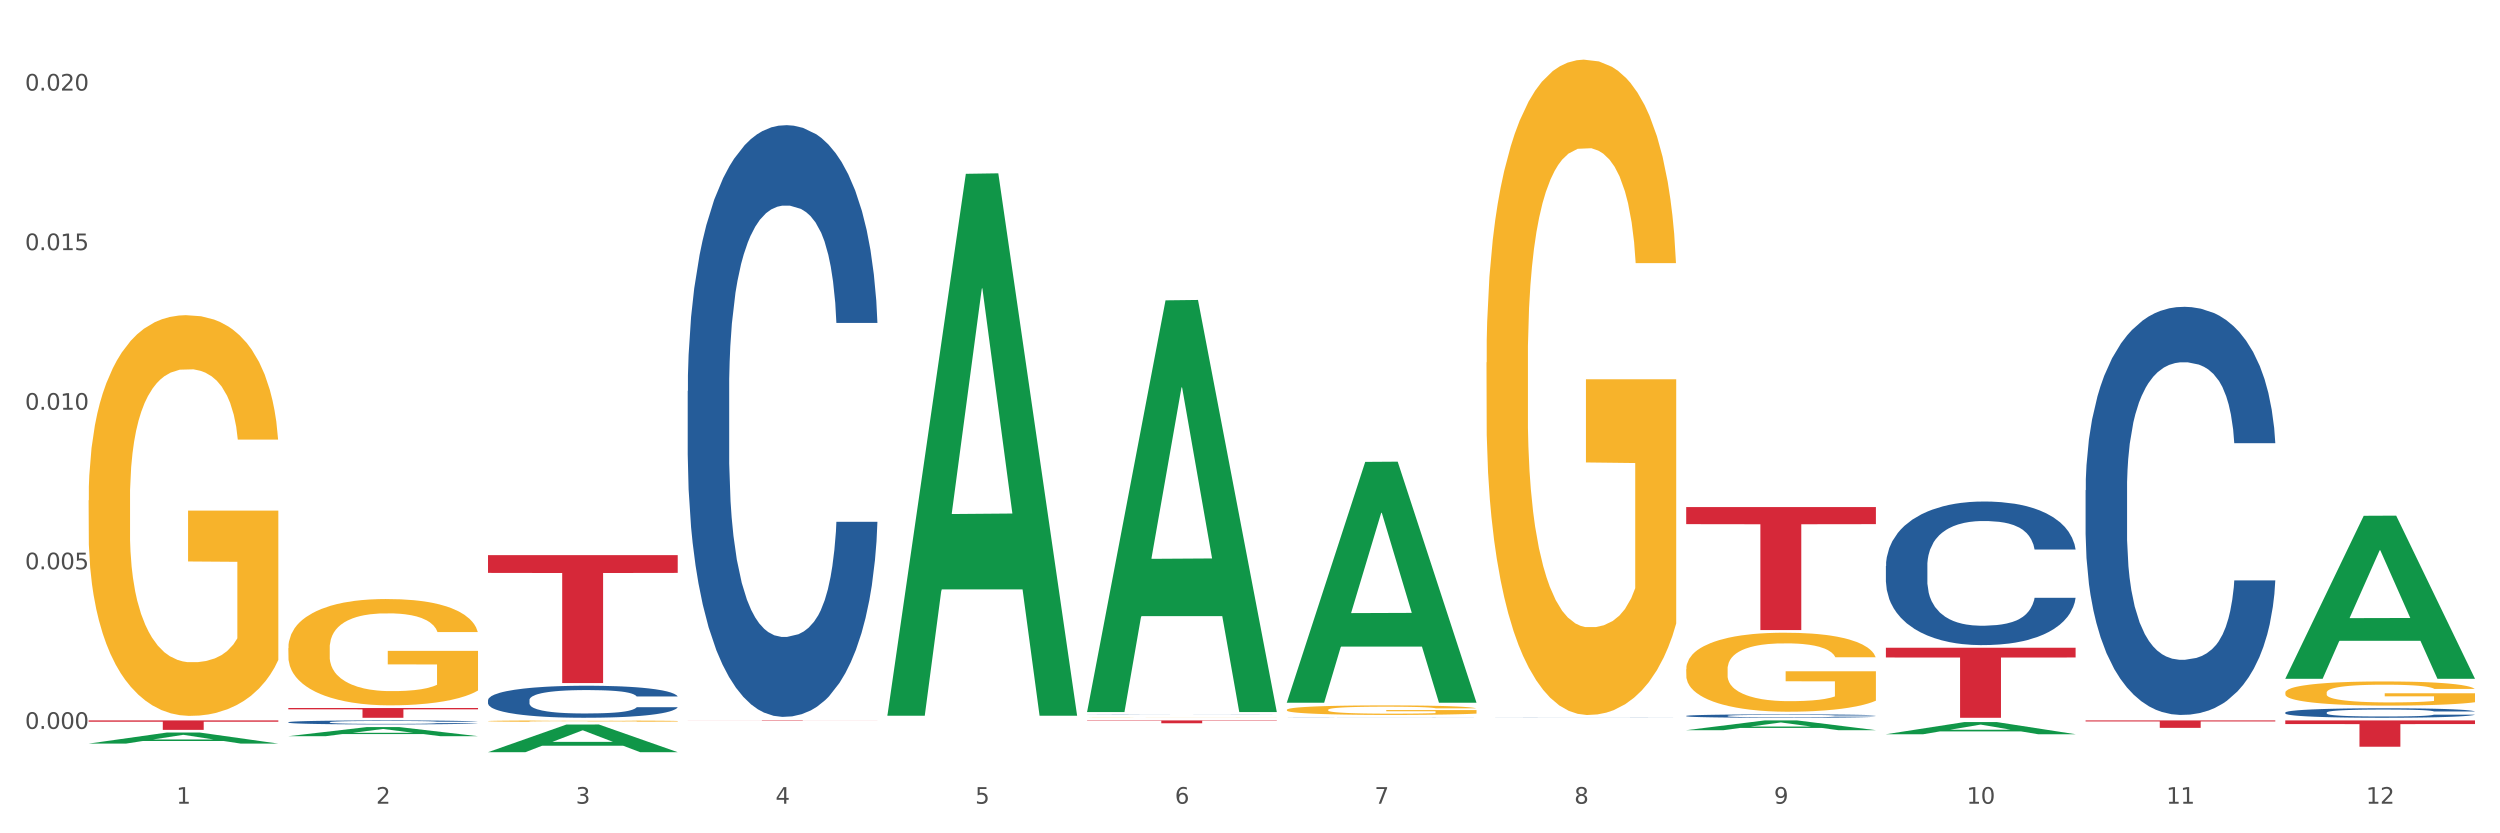 <?xml version="1.0" encoding="utf-8" standalone="no"?>
<!DOCTYPE svg PUBLIC "-//W3C//DTD SVG 1.1//EN"
  "http://www.w3.org/Graphics/SVG/1.1/DTD/svg11.dtd">
<svg xmlns:xlink="http://www.w3.org/1999/xlink" width="1080pt" height="360pt" viewBox="0 0 1080 360" xmlns="http://www.w3.org/2000/svg" version="1.1">
 <rect x="0" y="0" width="1080" height="360" fill="#333333" stroke="none"/>
 <defs>
  <style type="text/css">*{stroke-linejoin: round; stroke-linecap: butt}</style>
 </defs>
 <g id="figure_1">
  <g id="patch_1">
   <path d="M 0 360 
L 1080 360 
L 1080 0 
L 0 0 
z
" style="fill: #ffffff; stroke: #ffffff; stroke-linejoin: miter"/>
  </g>
  <g id="axes_1">
   <g id="matplotlib.axis_1">
    <g id="xtick_1">
     <g id="text_1">
      <!-- 1 -->
      <g style="fill: #4d4d4d" transform="translate(76.207 347.204) scale(0.096 -0.096)">
       <defs>
        <path id="DejaVuSans-31" d="M 794 531 
L 1825 531 
L 1825 4091 
L 703 3866 
L 703 4441 
L 1819 4666 
L 2450 4666 
L 2450 531 
L 3481 531 
L 3481 0 
L 794 0 
L 794 531 
z
" transform="scale(0.016)"/>
       </defs>
       <use xlink:href="#DejaVuSans-31"/>
      </g>
     </g>
    </g>
    <g id="xtick_2">
     <g id="text_2">
      <!-- 2 -->
      <g style="fill: #4d4d4d" transform="translate(162.476 347.204) scale(0.096 -0.096)">
       <defs>
        <path id="DejaVuSans-32" d="M 1228 531 
L 3431 531 
L 3431 0 
L 469 0 
L 469 531 
Q 828 903 1448 1529 
Q 2069 2156 2228 2338 
Q 2531 2678 2651 2914 
Q 2772 3150 2772 3378 
Q 2772 3750 2511 3984 
Q 2250 4219 1831 4219 
Q 1534 4219 1204 4116 
Q 875 4013 500 3803 
L 500 4441 
Q 881 4594 1212 4672 
Q 1544 4750 1819 4750 
Q 2544 4750 2975 4387 
Q 3406 4025 3406 3419 
Q 3406 3131 3298 2873 
Q 3191 2616 2906 2266 
Q 2828 2175 2409 1742 
Q 1991 1309 1228 531 
z
" transform="scale(0.016)"/>
       </defs>
       <use xlink:href="#DejaVuSans-32"/>
      </g>
     </g>
    </g>
    <g id="xtick_3">
     <g id="text_3">
      <!-- 3 -->
      <g style="fill: #4d4d4d" transform="translate(248.745 347.204) scale(0.096 -0.096)">
       <defs>
        <path id="DejaVuSans-33" d="M 2597 2516 
Q 3050 2419 3304 2112 
Q 3559 1806 3559 1356 
Q 3559 666 3084 287 
Q 2609 -91 1734 -91 
Q 1441 -91 1130 -33 
Q 819 25 488 141 
L 488 750 
Q 750 597 1062 519 
Q 1375 441 1716 441 
Q 2309 441 2620 675 
Q 2931 909 2931 1356 
Q 2931 1769 2642 2001 
Q 2353 2234 1838 2234 
L 1294 2234 
L 1294 2753 
L 1863 2753 
Q 2328 2753 2575 2939 
Q 2822 3125 2822 3475 
Q 2822 3834 2567 4026 
Q 2313 4219 1838 4219 
Q 1578 4219 1281 4162 
Q 984 4106 628 3988 
L 628 4550 
Q 988 4650 1302 4700 
Q 1616 4750 1894 4750 
Q 2613 4750 3031 4423 
Q 3450 4097 3450 3541 
Q 3450 3153 3228 2886 
Q 3006 2619 2597 2516 
z
" transform="scale(0.016)"/>
       </defs>
       <use xlink:href="#DejaVuSans-33"/>
      </g>
     </g>
    </g>
    <g id="xtick_4">
     <g id="text_4">
      <!-- 4 -->
      <g style="fill: #4d4d4d" transform="translate(335.014 347.204) scale(0.096 -0.096)">
       <defs>
        <path id="DejaVuSans-34" d="M 2419 4116 
L 825 1625 
L 2419 1625 
L 2419 4116 
z
M 2253 4666 
L 3047 4666 
L 3047 1625 
L 3713 1625 
L 3713 1100 
L 3047 1100 
L 3047 0 
L 2419 0 
L 2419 1100 
L 313 1100 
L 313 1709 
L 2253 4666 
z
" transform="scale(0.016)"/>
       </defs>
       <use xlink:href="#DejaVuSans-34"/>
      </g>
     </g>
    </g>
    <g id="xtick_5">
     <g id="text_5">
      <!-- 5 -->
      <g style="fill: #4d4d4d" transform="translate(421.284 347.204) scale(0.096 -0.096)">
       <defs>
        <path id="DejaVuSans-35" d="M 691 4666 
L 3169 4666 
L 3169 4134 
L 1269 4134 
L 1269 2991 
Q 1406 3038 1543 3061 
Q 1681 3084 1819 3084 
Q 2600 3084 3056 2656 
Q 3513 2228 3513 1497 
Q 3513 744 3044 326 
Q 2575 -91 1722 -91 
Q 1428 -91 1123 -41 
Q 819 9 494 109 
L 494 744 
Q 775 591 1075 516 
Q 1375 441 1709 441 
Q 2250 441 2565 725 
Q 2881 1009 2881 1497 
Q 2881 1984 2565 2268 
Q 2250 2553 1709 2553 
Q 1456 2553 1204 2497 
Q 953 2441 691 2322 
L 691 4666 
z
" transform="scale(0.016)"/>
       </defs>
       <use xlink:href="#DejaVuSans-35"/>
      </g>
     </g>
    </g>
    <g id="xtick_6">
     <g id="text_6">
      <!-- 6 -->
      <g style="fill: #4d4d4d" transform="translate(507.553 347.204) scale(0.096 -0.096)">
       <defs>
        <path id="DejaVuSans-36" d="M 2113 2584 
Q 1688 2584 1439 2293 
Q 1191 2003 1191 1497 
Q 1191 994 1439 701 
Q 1688 409 2113 409 
Q 2538 409 2786 701 
Q 3034 994 3034 1497 
Q 3034 2003 2786 2293 
Q 2538 2584 2113 2584 
z
M 3366 4563 
L 3366 3988 
Q 3128 4100 2886 4159 
Q 2644 4219 2406 4219 
Q 1781 4219 1451 3797 
Q 1122 3375 1075 2522 
Q 1259 2794 1537 2939 
Q 1816 3084 2150 3084 
Q 2853 3084 3261 2657 
Q 3669 2231 3669 1497 
Q 3669 778 3244 343 
Q 2819 -91 2113 -91 
Q 1303 -91 875 529 
Q 447 1150 447 2328 
Q 447 3434 972 4092 
Q 1497 4750 2381 4750 
Q 2619 4750 2861 4703 
Q 3103 4656 3366 4563 
z
" transform="scale(0.016)"/>
       </defs>
       <use xlink:href="#DejaVuSans-36"/>
      </g>
     </g>
    </g>
    <g id="xtick_7">
     <g id="text_7">
      <!-- 7 -->
      <g style="fill: #4d4d4d" transform="translate(593.822 347.204) scale(0.096 -0.096)">
       <defs>
        <path id="DejaVuSans-37" d="M 525 4666 
L 3525 4666 
L 3525 4397 
L 1831 0 
L 1172 0 
L 2766 4134 
L 525 4134 
L 525 4666 
z
" transform="scale(0.016)"/>
       </defs>
       <use xlink:href="#DejaVuSans-37"/>
      </g>
     </g>
    </g>
    <g id="xtick_8">
     <g id="text_8">
      <!-- 8 -->
      <g style="fill: #4d4d4d" transform="translate(680.091 347.204) scale(0.096 -0.096)">
       <defs>
        <path id="DejaVuSans-38" d="M 2034 2216 
Q 1584 2216 1326 1975 
Q 1069 1734 1069 1313 
Q 1069 891 1326 650 
Q 1584 409 2034 409 
Q 2484 409 2743 651 
Q 3003 894 3003 1313 
Q 3003 1734 2745 1975 
Q 2488 2216 2034 2216 
z
M 1403 2484 
Q 997 2584 770 2862 
Q 544 3141 544 3541 
Q 544 4100 942 4425 
Q 1341 4750 2034 4750 
Q 2731 4750 3128 4425 
Q 3525 4100 3525 3541 
Q 3525 3141 3298 2862 
Q 3072 2584 2669 2484 
Q 3125 2378 3379 2068 
Q 3634 1759 3634 1313 
Q 3634 634 3220 271 
Q 2806 -91 2034 -91 
Q 1263 -91 848 271 
Q 434 634 434 1313 
Q 434 1759 690 2068 
Q 947 2378 1403 2484 
z
M 1172 3481 
Q 1172 3119 1398 2916 
Q 1625 2713 2034 2713 
Q 2441 2713 2670 2916 
Q 2900 3119 2900 3481 
Q 2900 3844 2670 4047 
Q 2441 4250 2034 4250 
Q 1625 4250 1398 4047 
Q 1172 3844 1172 3481 
z
" transform="scale(0.016)"/>
       </defs>
       <use xlink:href="#DejaVuSans-38"/>
      </g>
     </g>
    </g>
    <g id="xtick_9">
     <g id="text_9">
      <!-- 9 -->
      <g style="fill: #4d4d4d" transform="translate(766.361 347.204) scale(0.096 -0.096)">
       <defs>
        <path id="DejaVuSans-39" d="M 703 97 
L 703 672 
Q 941 559 1184 500 
Q 1428 441 1663 441 
Q 2288 441 2617 861 
Q 2947 1281 2994 2138 
Q 2813 1869 2534 1725 
Q 2256 1581 1919 1581 
Q 1219 1581 811 2004 
Q 403 2428 403 3163 
Q 403 3881 828 4315 
Q 1253 4750 1959 4750 
Q 2769 4750 3195 4129 
Q 3622 3509 3622 2328 
Q 3622 1225 3098 567 
Q 2575 -91 1691 -91 
Q 1453 -91 1209 -44 
Q 966 3 703 97 
z
M 1959 2075 
Q 2384 2075 2632 2365 
Q 2881 2656 2881 3163 
Q 2881 3666 2632 3958 
Q 2384 4250 1959 4250 
Q 1534 4250 1286 3958 
Q 1038 3666 1038 3163 
Q 1038 2656 1286 2365 
Q 1534 2075 1959 2075 
z
" transform="scale(0.016)"/>
       </defs>
       <use xlink:href="#DejaVuSans-39"/>
      </g>
     </g>
    </g>
    <g id="xtick_10">
     <g id="text_10">
      <!-- 10 -->
      <g style="fill: #4d4d4d" transform="translate(849.576 347.204) scale(0.096 -0.096)">
       <defs>
        <path id="DejaVuSans-30" d="M 2034 4250 
Q 1547 4250 1301 3770 
Q 1056 3291 1056 2328 
Q 1056 1369 1301 889 
Q 1547 409 2034 409 
Q 2525 409 2770 889 
Q 3016 1369 3016 2328 
Q 3016 3291 2770 3770 
Q 2525 4250 2034 4250 
z
M 2034 4750 
Q 2819 4750 3233 4129 
Q 3647 3509 3647 2328 
Q 3647 1150 3233 529 
Q 2819 -91 2034 -91 
Q 1250 -91 836 529 
Q 422 1150 422 2328 
Q 422 3509 836 4129 
Q 1250 4750 2034 4750 
z
" transform="scale(0.016)"/>
       </defs>
       <use xlink:href="#DejaVuSans-31"/>
       <use xlink:href="#DejaVuSans-30" transform="translate(63.623 0)"/>
      </g>
     </g>
    </g>
    <g id="xtick_11">
     <g id="text_11">
      <!-- 11 -->
      <g style="fill: #4d4d4d" transform="translate(935.845 347.204) scale(0.096 -0.096)">
       <use xlink:href="#DejaVuSans-31"/>
       <use xlink:href="#DejaVuSans-31" transform="translate(63.623 0)"/>
      </g>
     </g>
    </g>
    <g id="xtick_12">
     <g id="text_12">
      <!-- 12 -->
      <g style="fill: #4d4d4d" transform="translate(1022.114 347.204) scale(0.096 -0.096)">
       <use xlink:href="#DejaVuSans-31"/>
       <use xlink:href="#DejaVuSans-32" transform="translate(63.623 0)"/>
      </g>
     </g>
    </g>
    <g id="xtick_13"/>
    <g id="xtick_14"/>
    <g id="xtick_15"/>
    <g id="xtick_16"/>
    <g id="xtick_17"/>
    <g id="xtick_18"/>
    <g id="xtick_19"/>
    <g id="xtick_20"/>
    <g id="xtick_21"/>
    <g id="xtick_22"/>
    <g id="xtick_23"/>
   </g>
   <g id="matplotlib.axis_2">
    <g id="ytick_1">
     <g id="text_13">
      <!-- 0.000 -->
      <g style="fill: #4d4d4d" transform="translate(10.8 314.868) scale(0.096 -0.096)">
       <defs>
        <path id="DejaVuSans-2e" d="M 684 794 
L 1344 794 
L 1344 0 
L 684 0 
L 684 794 
z
" transform="scale(0.016)"/>
       </defs>
       <use xlink:href="#DejaVuSans-30"/>
       <use xlink:href="#DejaVuSans-2e" transform="translate(63.623 0)"/>
       <use xlink:href="#DejaVuSans-30" transform="translate(95.41 0)"/>
       <use xlink:href="#DejaVuSans-30" transform="translate(159.033 0)"/>
       <use xlink:href="#DejaVuSans-30" transform="translate(222.656 0)"/>
      </g>
     </g>
    </g>
    <g id="ytick_2">
     <g id="text_14">
      <!-- 0.005 -->
      <g style="fill: #4d4d4d" transform="translate(10.8 245.933) scale(0.096 -0.096)">
       <use xlink:href="#DejaVuSans-30"/>
       <use xlink:href="#DejaVuSans-2e" transform="translate(63.623 0)"/>
       <use xlink:href="#DejaVuSans-30" transform="translate(95.41 0)"/>
       <use xlink:href="#DejaVuSans-30" transform="translate(159.033 0)"/>
       <use xlink:href="#DejaVuSans-35" transform="translate(222.656 0)"/>
      </g>
     </g>
    </g>
    <g id="ytick_3">
     <g id="text_15">
      <!-- 0.010 -->
      <g style="fill: #4d4d4d" transform="translate(10.8 176.998) scale(0.096 -0.096)">
       <use xlink:href="#DejaVuSans-30"/>
       <use xlink:href="#DejaVuSans-2e" transform="translate(63.623 0)"/>
       <use xlink:href="#DejaVuSans-30" transform="translate(95.41 0)"/>
       <use xlink:href="#DejaVuSans-31" transform="translate(159.033 0)"/>
       <use xlink:href="#DejaVuSans-30" transform="translate(222.656 0)"/>
      </g>
     </g>
    </g>
    <g id="ytick_4">
     <g id="text_16">
      <!-- 0.015 -->
      <g style="fill: #4d4d4d" transform="translate(10.8 108.064) scale(0.096 -0.096)">
       <use xlink:href="#DejaVuSans-30"/>
       <use xlink:href="#DejaVuSans-2e" transform="translate(63.623 0)"/>
       <use xlink:href="#DejaVuSans-30" transform="translate(95.41 0)"/>
       <use xlink:href="#DejaVuSans-31" transform="translate(159.033 0)"/>
       <use xlink:href="#DejaVuSans-35" transform="translate(222.656 0)"/>
      </g>
     </g>
    </g>
    <g id="ytick_5">
     <g id="text_17">
      <!-- 0.020 -->
      <g style="fill: #4d4d4d" transform="translate(10.8 39.129) scale(0.096 -0.096)">
       <use xlink:href="#DejaVuSans-30"/>
       <use xlink:href="#DejaVuSans-2e" transform="translate(63.623 0)"/>
       <use xlink:href="#DejaVuSans-30" transform="translate(95.41 0)"/>
       <use xlink:href="#DejaVuSans-32" transform="translate(159.033 0)"/>
       <use xlink:href="#DejaVuSans-30" transform="translate(222.656 0)"/>
      </g>
     </g>
    </g>
    <g id="ytick_6"/>
    <g id="ytick_7"/>
    <g id="ytick_8"/>
    <g id="ytick_9"/>
   </g>
   <g id="PolyCollection_1">
    <path d="M 38.283 321.229 
L 38.367 321.224 
L 72.164 316.446 
L 86.189 316.442 
L 120.239 321.238 
L 104.017 321.238 
L 96.666 320.121 
L 61.771 320.121 
L 61.518 320.139 
L 54.421 321.238 
L 38.283 321.238 
L 38.283 321.229 
L 66.165 319.454 
L 92.272 319.45 
L 79.345 317.464 
L 79.176 317.455 
L 79.007 317.468 
L 66.08 319.45 
L 66.165 319.454 
L 38.283 321.229 
z
" clip-path="url(#p0bf82fc154)" style="fill: #109648"/>
    <path d="M 469.629 310.032 
L 469.726 310.032 
L 469.726 310.029 
L 469.919 310.026 
L 470.887 310.02 
L 472.338 310.015 
L 473.403 310.013 
L 474.467 310.01 
L 475.725 310.008 
L 477.273 310.006 
L 480.079 310.003 
L 481.821 310.001 
L 483.95 309.999 
L 487.82 309.997 
L 490.626 309.995 
L 493.529 309.994 
L 498.27 309.993 
L 501.366 309.992 
L 504.656 309.992 
L 508.623 309.991 
L 511.623 309.991 
L 518.203 309.991 
L 523.815 309.992 
L 526.524 309.993 
L 530.007 309.994 
L 531.846 309.994 
L 534.845 309.996 
L 537.942 309.997 
L 540.07 309.999 
L 543.263 310.001 
L 545.682 310.004 
L 547.908 310.008 
L 549.069 310.01 
L 549.94 310.012 
L 550.714 310.014 
L 551.488 310.018 
L 534.071 310.018 
L 533.394 310.016 
L 532.33 310.013 
L 530.781 310.01 
L 529.427 310.009 
L 527.104 310.007 
L 524.976 310.006 
L 522.75 310.005 
L 520.041 310.004 
L 517.912 310.003 
L 514.913 310.003 
L 509.01 310.003 
L 505.043 310.004 
L 502.334 310.005 
L 500.592 310.005 
L 499.044 310.006 
L 497.302 310.007 
L 495.27 310.009 
L 493.819 310.01 
L 492.368 310.012 
L 491.207 310.014 
L 490.142 310.016 
L 489.271 310.019 
L 488.594 310.021 
L 488.013 310.024 
L 487.53 310.029 
L 487.53 310.04 
L 487.723 310.043 
L 488.207 310.046 
L 488.788 310.049 
L 489.755 310.052 
L 490.626 310.054 
L 492.271 310.056 
L 494.109 310.059 
L 495.561 310.06 
L 497.012 310.062 
L 499.528 310.063 
L 502.334 310.065 
L 504.753 310.066 
L 508.043 310.067 
L 510.268 310.067 
L 512.203 310.067 
L 516.945 310.067 
L 520.331 310.067 
L 524.105 310.066 
L 527.008 310.065 
L 529.427 310.065 
L 532.136 310.063 
L 533.878 310.062 
L 533.878 310.045 
L 512.59 310.045 
L 512.59 310.034 
L 551.585 310.034 
L 551.585 310.067 
L 549.94 310.068 
L 548.101 310.07 
L 546.166 310.071 
L 543.263 310.073 
L 539.78 310.074 
L 536.684 310.075 
L 533.394 310.076 
L 529.523 310.077 
L 524.492 310.078 
L 521.396 310.078 
L 517.525 310.079 
L 512.978 310.079 
L 509.01 310.079 
L 505.14 310.078 
L 501.076 310.077 
L 497.109 310.076 
L 494.109 310.075 
L 491.11 310.074 
L 487.917 310.072 
L 485.401 310.071 
L 483.466 310.069 
L 481.337 310.068 
L 479.015 310.065 
L 477.273 310.063 
L 475.725 310.061 
L 474.08 310.058 
L 472.919 310.055 
L 471.758 310.052 
L 471.08 310.05 
L 470.306 310.046 
L 469.726 310.041 
L 469.629 310.032 
z
" clip-path="url(#p0bf82fc154)" style="fill: #f7b32b"/>
    <path d="M 555.898 306.636 
L 555.995 306.633 
L 555.995 306.497 
L 556.189 306.381 
L 557.156 306.098 
L 558.608 305.865 
L 559.672 305.741 
L 560.736 305.639 
L 561.994 305.538 
L 563.542 305.432 
L 566.348 305.278 
L 568.09 305.199 
L 570.219 305.116 
L 574.089 304.996 
L 576.895 304.928 
L 579.798 304.872 
L 584.539 304.804 
L 587.636 304.774 
L 590.925 304.751 
L 594.893 304.736 
L 597.892 304.732 
L 604.472 304.744 
L 610.084 304.778 
L 612.793 304.804 
L 616.276 304.849 
L 618.115 304.879 
L 621.114 304.939 
L 624.211 305.018 
L 626.34 305.086 
L 629.533 305.214 
L 631.952 305.342 
L 634.177 305.5 
L 635.338 305.609 
L 636.209 305.711 
L 636.983 305.827 
L 637.757 306.012 
L 620.34 306.012 
L 619.663 305.88 
L 618.599 305.756 
L 617.051 305.635 
L 615.696 305.56 
L 613.374 305.466 
L 611.245 305.406 
L 609.019 305.361 
L 606.31 305.323 
L 604.181 305.304 
L 601.182 305.289 
L 595.28 305.293 
L 591.312 305.323 
L 588.603 305.361 
L 586.861 305.395 
L 585.313 305.432 
L 583.572 305.485 
L 581.54 305.564 
L 580.088 305.635 
L 578.637 305.726 
L 577.476 305.816 
L 576.411 305.921 
L 575.541 306.034 
L 574.863 306.151 
L 574.283 306.294 
L 573.799 306.531 
L 573.799 307.047 
L 573.992 307.163 
L 574.476 307.318 
L 575.057 307.434 
L 576.024 307.573 
L 576.895 307.667 
L 578.54 307.803 
L 580.379 307.916 
L 581.83 307.987 
L 583.281 308.048 
L 585.797 308.13 
L 588.603 308.198 
L 591.022 308.239 
L 594.312 308.277 
L 596.537 308.292 
L 598.473 308.3 
L 603.214 308.3 
L 606.6 308.288 
L 610.374 308.262 
L 613.277 308.228 
L 615.696 308.187 
L 618.405 308.119 
L 620.147 308.055 
L 620.147 307.269 
L 598.86 307.265 
L 598.86 306.742 
L 637.854 306.742 
L 637.854 308.277 
L 636.209 308.356 
L 634.371 308.428 
L 632.435 308.492 
L 629.533 308.571 
L 626.049 308.646 
L 622.953 308.699 
L 619.663 308.744 
L 615.793 308.785 
L 610.761 308.823 
L 607.665 308.838 
L 603.794 308.849 
L 599.247 308.853 
L 595.28 308.845 
L 591.409 308.826 
L 587.345 308.793 
L 583.378 308.744 
L 580.379 308.695 
L 577.379 308.635 
L 574.186 308.556 
L 571.67 308.48 
L 569.735 308.413 
L 567.606 308.326 
L 565.284 308.213 
L 563.542 308.112 
L 561.994 308.006 
L 560.349 307.871 
L 559.188 307.754 
L 558.027 307.607 
L 557.35 307.498 
L 556.576 307.329 
L 555.995 307.092 
L 555.898 306.636 
z
" clip-path="url(#p0bf82fc154)" style="fill: #f7b32b"/>
    <path d="M 642.167 156.596 
L 642.264 156.337 
L 642.264 147.029 
L 642.458 139.013 
L 643.425 119.62 
L 644.877 103.589 
L 645.941 95.056 
L 647.005 88.075 
L 648.263 81.093 
L 649.811 73.853 
L 652.618 63.252 
L 654.359 57.822 
L 656.488 52.134 
L 660.358 43.859 
L 663.164 39.205 
L 666.067 35.327 
L 670.808 30.672 
L 673.905 28.604 
L 677.195 27.052 
L 681.162 26.018 
L 684.161 25.759 
L 690.741 26.535 
L 696.353 28.862 
L 699.062 30.672 
L 702.546 33.775 
L 704.384 35.844 
L 707.384 39.981 
L 710.48 45.411 
L 712.609 50.065 
L 715.802 58.856 
L 718.221 67.648 
L 720.446 78.508 
L 721.607 86.006 
L 722.478 92.988 
L 723.252 101.003 
L 724.026 113.673 
L 706.61 113.673 
L 705.932 104.623 
L 704.868 96.09 
L 703.32 87.816 
L 701.965 82.645 
L 699.643 76.181 
L 697.514 72.043 
L 695.289 68.941 
L 692.579 66.355 
L 690.451 65.062 
L 687.451 64.028 
L 681.549 64.286 
L 677.582 66.355 
L 674.872 68.941 
L 673.131 71.268 
L 671.582 73.853 
L 669.841 77.473 
L 667.809 82.903 
L 666.357 87.816 
L 664.906 94.022 
L 663.745 100.228 
L 662.681 107.468 
L 661.81 115.225 
L 661.132 123.24 
L 660.552 133.066 
L 660.068 149.356 
L 660.068 184.78 
L 660.262 192.795 
L 660.745 203.397 
L 661.326 211.412 
L 662.294 220.98 
L 663.164 227.444 
L 664.809 236.752 
L 666.648 244.509 
L 668.099 249.422 
L 669.551 253.559 
L 672.066 259.248 
L 674.872 263.902 
L 677.291 266.746 
L 680.581 269.332 
L 682.807 270.366 
L 684.742 270.884 
L 689.483 270.884 
L 692.87 270.108 
L 696.643 268.298 
L 699.546 265.971 
L 701.965 263.126 
L 704.674 258.472 
L 706.416 254.076 
L 706.416 200.035 
L 685.129 199.777 
L 685.129 163.836 
L 724.123 163.836 
L 724.123 269.332 
L 722.478 274.762 
L 720.64 279.675 
L 718.705 284.071 
L 715.802 289.501 
L 712.318 294.672 
L 709.222 298.292 
L 705.932 301.395 
L 702.062 304.239 
L 697.03 306.825 
L 693.934 307.859 
L 690.064 308.635 
L 685.516 308.893 
L 681.549 308.376 
L 677.678 307.083 
L 673.614 304.756 
L 669.647 301.395 
L 666.648 298.033 
L 663.648 293.896 
L 660.455 288.466 
L 657.939 283.295 
L 656.004 278.641 
L 653.875 272.693 
L 651.553 264.936 
L 649.811 257.955 
L 648.263 250.715 
L 646.618 241.407 
L 645.457 233.391 
L 644.296 223.307 
L 643.619 215.808 
L 642.845 204.173 
L 642.264 187.883 
L 642.167 156.596 
z
" clip-path="url(#p0bf82fc154)" style="fill: #f7b32b"/>
    <path d="M 728.437 289.106 
L 728.533 289.075 
L 728.533 287.953 
L 728.727 286.987 
L 729.695 284.649 
L 731.146 282.716 
L 732.21 281.688 
L 733.275 280.846 
L 734.533 280.004 
L 736.081 279.132 
L 738.887 277.854 
L 740.628 277.199 
L 742.757 276.513 
L 746.628 275.516 
L 749.434 274.955 
L 752.336 274.487 
L 757.078 273.926 
L 760.174 273.677 
L 763.464 273.49 
L 767.431 273.365 
L 770.43 273.334 
L 777.01 273.427 
L 782.622 273.708 
L 785.332 273.926 
L 788.815 274.3 
L 790.653 274.549 
L 793.653 275.048 
L 796.749 275.703 
L 798.878 276.264 
L 802.071 277.324 
L 804.49 278.383 
L 806.716 279.693 
L 807.877 280.597 
L 808.747 281.438 
L 809.522 282.405 
L 810.296 283.932 
L 792.879 283.932 
L 792.201 282.841 
L 791.137 281.812 
L 789.589 280.815 
L 788.234 280.191 
L 785.912 279.412 
L 783.783 278.913 
L 781.558 278.539 
L 778.849 278.228 
L 776.72 278.072 
L 773.72 277.947 
L 767.818 277.978 
L 763.851 278.228 
L 761.142 278.539 
L 759.4 278.82 
L 757.852 279.132 
L 756.11 279.568 
L 754.078 280.223 
L 752.627 280.815 
L 751.175 281.563 
L 750.014 282.311 
L 748.95 283.184 
L 748.079 284.119 
L 747.402 285.085 
L 746.821 286.27 
L 746.337 288.233 
L 746.337 292.504 
L 746.531 293.47 
L 747.015 294.748 
L 747.595 295.715 
L 748.563 296.868 
L 749.434 297.647 
L 751.078 298.769 
L 752.917 299.704 
L 754.368 300.297 
L 755.82 300.795 
L 758.335 301.481 
L 761.142 302.042 
L 763.561 302.385 
L 766.85 302.697 
L 769.076 302.821 
L 771.011 302.884 
L 775.752 302.884 
L 779.139 302.79 
L 782.913 302.572 
L 785.815 302.292 
L 788.234 301.949 
L 790.944 301.388 
L 792.685 300.858 
L 792.685 294.343 
L 771.398 294.312 
L 771.398 289.979 
L 810.392 289.979 
L 810.392 302.697 
L 808.747 303.351 
L 806.909 303.944 
L 804.974 304.474 
L 802.071 305.128 
L 798.588 305.752 
L 795.491 306.188 
L 792.201 306.562 
L 788.331 306.905 
L 783.3 307.217 
L 780.203 307.341 
L 776.333 307.435 
L 771.785 307.466 
L 767.818 307.404 
L 763.948 307.248 
L 759.884 306.967 
L 755.916 306.562 
L 752.917 306.157 
L 749.917 305.658 
L 746.724 305.003 
L 744.209 304.38 
L 742.273 303.819 
L 740.145 303.102 
L 737.822 302.167 
L 736.081 301.325 
L 734.533 300.452 
L 732.888 299.33 
L 731.726 298.364 
L 730.565 297.148 
L 729.888 296.244 
L 729.114 294.842 
L 728.533 292.878 
L 728.437 289.106 
z
" clip-path="url(#p0bf82fc154)" style="fill: #f7b32b"/>
    <path d="M 987.244 299.21 
L 987.341 299.201 
L 987.341 298.858 
L 987.535 298.562 
L 988.502 297.847 
L 989.954 297.256 
L 991.018 296.941 
L 992.082 296.684 
L 993.34 296.427 
L 994.888 296.16 
L 997.694 295.769 
L 999.436 295.569 
L 1001.565 295.359 
L 1005.435 295.054 
L 1008.241 294.882 
L 1011.144 294.739 
L 1015.885 294.568 
L 1018.982 294.492 
L 1022.271 294.434 
L 1026.239 294.396 
L 1029.238 294.387 
L 1035.818 294.415 
L 1041.43 294.501 
L 1044.139 294.568 
L 1047.623 294.682 
L 1049.461 294.759 
L 1052.461 294.911 
L 1055.557 295.111 
L 1057.686 295.283 
L 1060.879 295.607 
L 1063.298 295.931 
L 1065.523 296.331 
L 1066.684 296.608 
L 1067.555 296.865 
L 1068.329 297.161 
L 1069.103 297.628 
L 1051.686 297.628 
L 1051.009 297.294 
L 1049.945 296.98 
L 1048.397 296.675 
L 1047.042 296.484 
L 1044.72 296.246 
L 1042.591 296.093 
L 1040.366 295.979 
L 1037.656 295.883 
L 1035.528 295.836 
L 1032.528 295.798 
L 1026.626 295.807 
L 1022.658 295.883 
L 1019.949 295.979 
L 1018.207 296.065 
L 1016.659 296.16 
L 1014.918 296.293 
L 1012.886 296.493 
L 1011.434 296.675 
L 1009.983 296.903 
L 1008.822 297.132 
L 1007.757 297.399 
L 1006.887 297.685 
L 1006.209 297.981 
L 1005.629 298.343 
L 1005.145 298.943 
L 1005.145 300.249 
L 1005.338 300.545 
L 1005.822 300.936 
L 1006.403 301.231 
L 1007.37 301.584 
L 1008.241 301.822 
L 1009.886 302.165 
L 1011.725 302.451 
L 1013.176 302.632 
L 1014.627 302.785 
L 1017.143 302.995 
L 1019.949 303.166 
L 1022.368 303.271 
L 1025.658 303.366 
L 1027.883 303.405 
L 1029.819 303.424 
L 1034.56 303.424 
L 1037.947 303.395 
L 1041.72 303.328 
L 1044.623 303.243 
L 1047.042 303.138 
L 1049.751 302.966 
L 1051.493 302.804 
L 1051.493 300.812 
L 1030.206 300.802 
L 1030.206 299.477 
L 1069.2 299.477 
L 1069.2 303.366 
L 1067.555 303.567 
L 1065.717 303.748 
L 1063.781 303.91 
L 1060.879 304.11 
L 1057.395 304.301 
L 1054.299 304.434 
L 1051.009 304.548 
L 1047.139 304.653 
L 1042.107 304.749 
L 1039.011 304.787 
L 1035.14 304.815 
L 1030.593 304.825 
L 1026.626 304.806 
L 1022.755 304.758 
L 1018.691 304.672 
L 1014.724 304.548 
L 1011.725 304.425 
L 1008.725 304.272 
L 1005.532 304.072 
L 1003.016 303.881 
L 1001.081 303.71 
L 998.952 303.49 
L 996.63 303.204 
L 994.888 302.947 
L 993.34 302.68 
L 991.695 302.337 
L 990.534 302.041 
L 989.373 301.67 
L 988.696 301.393 
L 987.922 300.964 
L 987.341 300.364 
L 987.244 299.21 
z
" clip-path="url(#p0bf82fc154)" style="fill: #f7b32b"/>
    <path d="M 987.244 311.221 
L 1069.2 311.221 
L 1069.2 312.802 
L 1036.961 312.813 
L 1036.961 322.599 
L 1019.289 322.599 
L 1019.289 312.813 
L 987.244 312.802 
L 987.244 311.231 
L 987.244 311.221 
z
" clip-path="url(#p0bf82fc154)" style="fill: #d62839"/>
    <path d="M 814.706 279.834 
L 896.662 279.834 
L 896.662 284.037 
L 864.423 284.065 
L 864.423 310.079 
L 846.75 310.079 
L 846.75 284.065 
L 814.706 284.037 
L 814.706 279.862 
L 814.706 279.834 
z
" clip-path="url(#p0bf82fc154)" style="fill: #d62839"/>
    <path d="M 728.437 219.045 
L 810.392 219.045 
L 810.392 226.43 
L 778.154 226.48 
L 778.154 272.192 
L 760.481 272.192 
L 760.481 226.48 
L 728.437 226.43 
L 728.437 219.094 
L 728.437 219.045 
z
" clip-path="url(#p0bf82fc154)" style="fill: #d62839"/>
    <path d="M 469.629 311.221 
L 551.585 311.221 
L 551.585 311.39 
L 519.346 311.391 
L 519.346 312.437 
L 501.673 312.437 
L 501.673 311.391 
L 469.629 311.39 
L 469.629 311.222 
L 469.629 311.221 
z
" clip-path="url(#p0bf82fc154)" style="fill: #d62839"/>
    <path d="M 297.091 311.26 
L 379.046 311.26 
L 379.046 311.285 
L 346.808 311.285 
L 346.808 311.44 
L 329.135 311.44 
L 329.135 311.285 
L 297.091 311.285 
L 297.091 311.26 
L 297.091 311.26 
z
" clip-path="url(#p0bf82fc154)" style="fill: #d62839"/>
    <path d="M 210.821 239.808 
L 292.777 239.808 
L 292.777 247.491 
L 260.539 247.543 
L 260.539 295.097 
L 242.866 295.097 
L 242.866 247.543 
L 210.821 247.491 
L 210.821 239.86 
L 210.821 239.808 
z
" clip-path="url(#p0bf82fc154)" style="fill: #d62839"/>
    <path d="M 210.821 311.508 
L 210.918 311.507 
L 210.918 311.487 
L 211.112 311.469 
L 212.079 311.426 
L 213.531 311.391 
L 214.595 311.373 
L 215.659 311.357 
L 216.917 311.342 
L 218.465 311.326 
L 221.271 311.303 
L 223.013 311.291 
L 225.142 311.278 
L 229.012 311.26 
L 231.818 311.25 
L 234.721 311.242 
L 239.462 311.231 
L 242.559 311.227 
L 245.849 311.223 
L 249.816 311.221 
L 252.815 311.221 
L 259.395 311.222 
L 265.007 311.227 
L 267.716 311.231 
L 271.2 311.238 
L 273.038 311.243 
L 276.038 311.252 
L 279.134 311.264 
L 281.263 311.274 
L 284.456 311.293 
L 286.875 311.312 
L 289.1 311.336 
L 290.261 311.353 
L 291.132 311.368 
L 291.906 311.386 
L 292.68 311.413 
L 275.264 311.413 
L 274.586 311.394 
L 273.522 311.375 
L 271.974 311.357 
L 270.619 311.345 
L 268.297 311.331 
L 266.168 311.322 
L 263.943 311.315 
L 261.233 311.31 
L 259.105 311.307 
L 256.105 311.305 
L 250.203 311.305 
L 246.236 311.31 
L 243.526 311.315 
L 241.785 311.32 
L 240.236 311.326 
L 238.495 311.334 
L 236.463 311.346 
L 235.011 311.357 
L 233.56 311.37 
L 232.399 311.384 
L 231.335 311.4 
L 230.464 311.417 
L 229.786 311.434 
L 229.206 311.456 
L 228.722 311.492 
L 228.722 311.569 
L 228.916 311.587 
L 229.399 311.61 
L 229.98 311.628 
L 230.947 311.649 
L 231.818 311.663 
L 233.463 311.683 
L 235.302 311.7 
L 236.753 311.711 
L 238.204 311.72 
L 240.72 311.733 
L 243.526 311.743 
L 245.945 311.749 
L 249.235 311.755 
L 251.461 311.757 
L 253.396 311.758 
L 258.137 311.758 
L 261.524 311.756 
L 265.297 311.753 
L 268.2 311.747 
L 270.619 311.741 
L 273.328 311.731 
L 275.07 311.721 
L 275.07 311.603 
L 253.783 311.602 
L 253.783 311.523 
L 292.777 311.523 
L 292.777 311.755 
L 291.132 311.767 
L 289.294 311.777 
L 287.359 311.787 
L 284.456 311.799 
L 280.972 311.81 
L 277.876 311.818 
L 274.586 311.825 
L 270.716 311.831 
L 265.684 311.837 
L 262.588 311.839 
L 258.718 311.841 
L 254.17 311.842 
L 250.203 311.84 
L 246.332 311.838 
L 242.268 311.832 
L 238.301 311.825 
L 235.302 311.818 
L 232.302 311.809 
L 229.109 311.797 
L 226.593 311.785 
L 224.658 311.775 
L 222.529 311.762 
L 220.207 311.745 
L 218.465 311.73 
L 216.917 311.714 
L 215.272 311.694 
L 214.111 311.676 
L 212.95 311.654 
L 212.273 311.637 
L 211.499 311.612 
L 210.918 311.576 
L 210.821 311.508 
z
" clip-path="url(#p0bf82fc154)" style="fill: #f7b32b"/>
    <path d="M 124.552 305.856 
L 206.508 305.856 
L 206.508 306.443 
L 174.269 306.447 
L 174.269 310.079 
L 156.597 310.079 
L 156.597 306.447 
L 124.552 306.443 
L 124.552 305.86 
L 124.552 305.856 
z
" clip-path="url(#p0bf82fc154)" style="fill: #d62839"/>
    <path d="M 38.283 216.148 
L 38.38 215.99 
L 38.38 210.299 
L 38.573 205.397 
L 39.541 193.54 
L 40.992 183.737 
L 42.057 178.52 
L 43.121 174.251 
L 44.379 169.982 
L 45.927 165.555 
L 48.733 159.073 
L 50.475 155.753 
L 52.603 152.274 
L 56.474 147.215 
L 59.28 144.369 
L 62.183 141.998 
L 66.924 139.152 
L 70.02 137.887 
L 73.31 136.938 
L 77.277 136.306 
L 80.277 136.148 
L 86.857 136.622 
L 92.469 138.045 
L 95.178 139.152 
L 98.661 141.049 
L 100.5 142.314 
L 103.499 144.844 
L 106.596 148.164 
L 108.724 151.01 
L 111.917 156.385 
L 114.336 161.761 
L 116.562 168.401 
L 117.723 172.986 
L 118.594 177.255 
L 119.368 182.156 
L 120.142 189.903 
L 102.725 189.903 
L 102.048 184.37 
L 100.983 179.152 
L 99.435 174.093 
L 98.081 170.931 
L 95.758 166.978 
L 93.63 164.448 
L 91.404 162.551 
L 88.695 160.97 
L 86.566 160.18 
L 83.567 159.547 
L 77.664 159.705 
L 73.697 160.97 
L 70.988 162.551 
L 69.246 163.974 
L 67.698 165.555 
L 65.956 167.769 
L 63.924 171.089 
L 62.473 174.093 
L 61.022 177.887 
L 59.86 181.682 
L 58.796 186.109 
L 57.925 190.852 
L 57.248 195.753 
L 56.667 201.761 
L 56.184 211.722 
L 56.184 233.382 
L 56.377 238.283 
L 56.861 244.765 
L 57.441 249.667 
L 58.409 255.516 
L 59.28 259.469 
L 60.925 265.161 
L 62.763 269.904 
L 64.215 272.908 
L 65.666 275.437 
L 68.182 278.916 
L 70.988 281.762 
L 73.407 283.501 
L 76.697 285.082 
L 78.922 285.714 
L 80.857 286.03 
L 85.599 286.03 
L 88.985 285.556 
L 92.759 284.449 
L 95.662 283.026 
L 98.081 281.287 
L 100.79 278.441 
L 102.532 275.754 
L 102.532 242.71 
L 81.244 242.552 
L 81.244 220.575 
L 120.239 220.575 
L 120.239 285.082 
L 118.594 288.402 
L 116.755 291.406 
L 114.82 294.094 
L 111.917 297.414 
L 108.434 300.576 
L 105.338 302.789 
L 102.048 304.687 
L 98.177 306.426 
L 93.146 308.007 
L 90.05 308.639 
L 86.179 309.114 
L 81.631 309.272 
L 77.664 308.956 
L 73.794 308.165 
L 69.73 306.742 
L 65.763 304.687 
L 62.763 302.631 
L 59.764 300.102 
L 56.571 296.782 
L 54.055 293.619 
L 52.12 290.774 
L 49.991 287.137 
L 47.669 282.394 
L 45.927 278.125 
L 44.379 273.698 
L 42.734 268.007 
L 41.573 263.105 
L 40.412 256.939 
L 39.734 252.354 
L 38.96 245.24 
L 38.38 235.279 
L 38.283 216.148 
z
" clip-path="url(#p0bf82fc154)" style="fill: #f7b32b"/>
    <path d="M 124.552 311.999 
L 124.649 311.997 
L 124.649 311.953 
L 124.94 311.893 
L 126.005 311.782 
L 127.362 311.698 
L 129.687 311.6 
L 130.946 311.559 
L 132.593 311.513 
L 135.983 311.439 
L 139.858 311.376 
L 142.571 311.341 
L 144.605 311.319 
L 149.158 311.279 
L 151.774 311.262 
L 154.486 311.247 
L 156.811 311.238 
L 160.686 311.227 
L 163.786 311.222 
L 167.371 311.221 
L 170.374 311.222 
L 174.346 311.228 
L 180.158 311.247 
L 182.386 311.259 
L 185.389 311.278 
L 188.489 311.303 
L 191.008 311.328 
L 193.914 311.364 
L 196.917 311.412 
L 199.824 311.472 
L 201.858 311.527 
L 203.505 311.586 
L 204.958 311.657 
L 206.024 311.735 
L 206.508 311.799 
L 188.78 311.799 
L 188.296 311.741 
L 187.327 311.678 
L 186.358 311.635 
L 185.292 311.6 
L 183.646 311.561 
L 182.192 311.535 
L 179.771 311.505 
L 177.543 311.486 
L 175.702 311.475 
L 173.474 311.466 
L 168.727 311.456 
L 165.336 311.456 
L 163.205 311.459 
L 160.589 311.467 
L 158.361 311.478 
L 155.746 311.497 
L 153.711 311.518 
L 151.677 311.545 
L 150.515 311.564 
L 148.771 311.599 
L 147.608 311.627 
L 146.058 311.676 
L 145.186 311.711 
L 143.636 311.801 
L 142.958 311.867 
L 142.668 311.913 
L 142.474 311.964 
L 142.474 312.211 
L 143.055 312.321 
L 143.54 312.369 
L 144.315 312.422 
L 145.768 312.492 
L 147.899 312.56 
L 150.127 312.609 
L 151.968 312.639 
L 153.711 312.661 
L 155.455 312.679 
L 157.586 312.694 
L 159.33 312.704 
L 161.946 312.713 
L 165.046 312.718 
L 167.468 312.718 
L 172.408 312.71 
L 174.636 312.702 
L 176.768 312.691 
L 179.092 312.674 
L 180.933 312.655 
L 181.999 312.641 
L 183.742 312.611 
L 185.099 312.579 
L 186.261 312.543 
L 187.036 312.511 
L 187.908 312.464 
L 188.586 312.41 
L 188.78 312.381 
L 206.508 312.381 
L 206.12 312.438 
L 205.442 312.494 
L 204.086 312.568 
L 203.02 312.611 
L 201.374 312.663 
L 199.63 312.707 
L 197.208 312.756 
L 194.98 312.792 
L 192.655 312.824 
L 190.136 312.853 
L 185.583 312.892 
L 183.936 312.903 
L 180.449 312.922 
L 177.736 312.933 
L 173.764 312.944 
L 169.696 312.951 
L 165.433 312.952 
L 161.655 312.949 
L 157.49 312.94 
L 154.874 312.93 
L 151.968 312.916 
L 148.577 312.894 
L 145.38 312.867 
L 142.377 312.835 
L 139.568 312.799 
L 136.952 312.758 
L 133.562 312.69 
L 131.043 312.623 
L 129.202 312.562 
L 127.943 312.509 
L 126.683 312.443 
L 126.005 312.397 
L 124.94 312.286 
L 124.552 312.184 
L 124.552 311.999 
z
" clip-path="url(#p0bf82fc154)" style="fill: #255c99"/>
    <path d="M 210.821 302.457 
L 210.918 302.445 
L 210.918 302.091 
L 211.209 301.61 
L 212.275 300.726 
L 213.631 300.056 
L 215.956 299.272 
L 217.215 298.943 
L 218.862 298.577 
L 222.253 297.983 
L 226.128 297.477 
L 228.84 297.199 
L 230.874 297.022 
L 235.428 296.706 
L 238.043 296.567 
L 240.756 296.453 
L 243.081 296.378 
L 246.956 296.289 
L 250.056 296.251 
L 253.64 296.239 
L 256.643 296.251 
L 260.615 296.302 
L 266.427 296.453 
L 268.655 296.542 
L 271.659 296.694 
L 274.759 296.896 
L 277.277 297.098 
L 280.183 297.389 
L 283.187 297.768 
L 286.093 298.248 
L 288.127 298.691 
L 289.774 299.158 
L 291.227 299.727 
L 292.293 300.346 
L 292.777 300.865 
L 275.049 300.865 
L 274.565 300.397 
L 273.596 299.891 
L 272.627 299.55 
L 271.562 299.272 
L 269.915 298.956 
L 268.462 298.754 
L 266.04 298.514 
L 263.812 298.362 
L 261.971 298.273 
L 259.743 298.198 
L 254.996 298.122 
L 251.606 298.122 
L 249.474 298.147 
L 246.859 298.21 
L 244.631 298.299 
L 242.015 298.45 
L 239.981 298.615 
L 237.946 298.83 
L 236.784 298.981 
L 235.04 299.259 
L 233.878 299.487 
L 232.328 299.879 
L 231.456 300.157 
L 229.906 300.877 
L 229.228 301.408 
L 228.937 301.775 
L 228.743 302.179 
L 228.743 304.151 
L 229.324 305.036 
L 229.809 305.415 
L 230.584 305.845 
L 232.037 306.401 
L 234.168 306.944 
L 236.396 307.336 
L 238.237 307.576 
L 239.981 307.753 
L 241.724 307.892 
L 243.856 308.019 
L 245.599 308.094 
L 248.215 308.17 
L 251.315 308.208 
L 253.737 308.208 
L 258.677 308.145 
L 260.905 308.082 
L 263.037 307.993 
L 265.362 307.854 
L 267.202 307.703 
L 268.268 307.589 
L 270.012 307.349 
L 271.368 307.096 
L 272.53 306.805 
L 273.305 306.552 
L 274.177 306.173 
L 274.855 305.743 
L 275.049 305.516 
L 292.777 305.516 
L 292.39 305.971 
L 291.712 306.413 
L 290.355 307.007 
L 289.29 307.349 
L 287.643 307.766 
L 285.899 308.12 
L 283.477 308.511 
L 281.249 308.802 
L 278.924 309.055 
L 276.405 309.282 
L 271.852 309.598 
L 270.205 309.687 
L 266.718 309.839 
L 264.005 309.927 
L 260.034 310.016 
L 255.965 310.066 
L 251.702 310.079 
L 247.924 310.053 
L 243.759 309.978 
L 241.143 309.902 
L 238.237 309.788 
L 234.846 309.611 
L 231.649 309.396 
L 228.646 309.143 
L 225.837 308.853 
L 223.221 308.524 
L 219.831 307.981 
L 217.312 307.45 
L 215.471 306.957 
L 214.212 306.54 
L 212.953 306.009 
L 212.275 305.642 
L 211.209 304.758 
L 210.821 303.936 
L 210.821 302.457 
z
" clip-path="url(#p0bf82fc154)" style="fill: #255c99"/>
    <path d="M 297.091 168.926 
L 297.187 168.693 
L 297.187 162.156 
L 297.478 153.285 
L 298.544 136.943 
L 299.9 124.569 
L 302.225 110.095 
L 303.484 104.025 
L 305.131 97.255 
L 308.522 86.282 
L 312.397 76.944 
L 315.109 71.808 
L 317.144 68.54 
L 321.697 62.703 
L 324.312 60.135 
L 327.025 58.034 
L 329.35 56.633 
L 333.225 54.999 
L 336.325 54.299 
L 339.909 54.065 
L 342.912 54.299 
L 346.884 55.233 
L 352.697 58.034 
L 354.925 59.668 
L 357.928 62.47 
L 361.028 66.205 
L 363.546 69.94 
L 366.453 75.31 
L 369.456 82.314 
L 372.362 91.185 
L 374.396 99.356 
L 376.043 107.994 
L 377.496 118.5 
L 378.562 129.939 
L 379.046 139.511 
L 361.318 139.511 
L 360.834 130.873 
L 359.865 121.535 
L 358.896 115.231 
L 357.831 110.095 
L 356.184 104.259 
L 354.731 100.523 
L 352.309 96.088 
L 350.081 93.286 
L 348.24 91.652 
L 346.012 90.251 
L 341.265 88.851 
L 337.875 88.851 
L 335.744 89.317 
L 333.128 90.485 
L 330.9 92.119 
L 328.284 94.92 
L 326.25 97.955 
L 324.215 101.924 
L 323.053 104.726 
L 321.309 109.862 
L 320.147 114.064 
L 318.597 121.301 
L 317.725 126.437 
L 316.175 139.744 
L 315.497 149.549 
L 315.206 156.32 
L 315.012 163.79 
L 315.012 200.21 
L 315.594 216.552 
L 316.078 223.555 
L 316.853 231.493 
L 318.306 241.765 
L 320.437 251.804 
L 322.665 259.041 
L 324.506 263.476 
L 326.25 266.745 
L 327.994 269.313 
L 330.125 271.647 
L 331.869 273.048 
L 334.484 274.449 
L 337.584 275.149 
L 340.006 275.149 
L 344.947 273.982 
L 347.175 272.815 
L 349.306 271.181 
L 351.631 268.613 
L 353.472 265.811 
L 354.537 263.71 
L 356.281 259.274 
L 357.637 254.605 
L 358.8 249.236 
L 359.575 244.566 
L 360.446 237.563 
L 361.125 229.625 
L 361.318 225.423 
L 379.046 225.423 
L 378.659 233.827 
L 377.981 241.998 
L 376.625 252.971 
L 375.559 259.274 
L 373.912 266.978 
L 372.168 273.515 
L 369.746 280.752 
L 367.518 286.122 
L 365.193 290.791 
L 362.675 294.993 
L 358.121 300.83 
L 356.475 302.464 
L 352.987 305.265 
L 350.275 306.9 
L 346.303 308.534 
L 342.234 309.468 
L 337.972 309.701 
L 334.194 309.234 
L 330.028 307.833 
L 327.412 306.433 
L 324.506 304.331 
L 321.115 301.063 
L 317.919 297.094 
L 314.916 292.425 
L 312.106 287.056 
L 309.491 280.986 
L 306.1 270.947 
L 303.581 261.142 
L 301.741 252.037 
L 300.481 244.333 
L 299.222 234.528 
L 298.544 227.758 
L 297.478 211.416 
L 297.091 196.241 
L 297.091 168.926 
z
" clip-path="url(#p0bf82fc154)" style="fill: #255c99"/>
    <path d="M 469.629 308.798 
L 469.726 308.798 
L 469.726 308.796 
L 470.017 308.792 
L 471.082 308.786 
L 472.438 308.782 
L 474.763 308.777 
L 476.023 308.774 
L 477.67 308.772 
L 481.06 308.768 
L 484.935 308.765 
L 487.648 308.763 
L 489.682 308.761 
L 494.235 308.759 
L 496.851 308.758 
L 499.563 308.758 
L 501.888 308.757 
L 505.763 308.757 
L 508.863 308.756 
L 512.448 308.756 
L 515.451 308.756 
L 519.422 308.757 
L 525.235 308.758 
L 527.463 308.758 
L 530.466 308.759 
L 533.566 308.761 
L 536.085 308.762 
L 538.991 308.764 
L 541.994 308.766 
L 544.9 308.77 
L 546.935 308.773 
L 548.582 308.776 
L 550.035 308.78 
L 551.1 308.784 
L 551.585 308.787 
L 533.857 308.787 
L 533.372 308.784 
L 532.404 308.781 
L 531.435 308.778 
L 530.369 308.777 
L 528.722 308.774 
L 527.269 308.773 
L 524.847 308.771 
L 522.619 308.77 
L 520.779 308.77 
L 518.551 308.769 
L 513.804 308.769 
L 510.413 308.769 
L 508.282 308.769 
L 505.666 308.769 
L 503.438 308.77 
L 500.823 308.771 
L 498.788 308.772 
L 496.754 308.774 
L 495.591 308.775 
L 493.848 308.777 
L 492.685 308.778 
L 491.135 308.781 
L 490.263 308.783 
L 488.713 308.787 
L 488.035 308.791 
L 487.745 308.793 
L 487.551 308.796 
L 487.551 308.809 
L 488.132 308.815 
L 488.616 308.818 
L 489.391 308.821 
L 490.845 308.825 
L 492.976 308.828 
L 495.204 308.831 
L 497.044 308.833 
L 498.788 308.834 
L 500.532 308.835 
L 502.663 308.835 
L 504.407 308.836 
L 507.023 308.837 
L 510.123 308.837 
L 512.544 308.837 
L 517.485 308.836 
L 519.713 308.836 
L 521.844 308.835 
L 524.169 308.834 
L 526.01 308.833 
L 527.076 308.833 
L 528.819 308.831 
L 530.176 308.829 
L 531.338 308.827 
L 532.113 308.826 
L 532.985 308.823 
L 533.663 308.82 
L 533.857 308.819 
L 551.585 308.819 
L 551.197 308.822 
L 550.519 308.825 
L 549.163 308.829 
L 548.097 308.831 
L 546.45 308.834 
L 544.707 308.836 
L 542.285 308.839 
L 540.057 308.841 
L 537.732 308.842 
L 535.213 308.844 
L 530.66 308.846 
L 529.013 308.847 
L 525.526 308.848 
L 522.813 308.848 
L 518.841 308.849 
L 514.772 308.849 
L 510.51 308.849 
L 506.732 308.849 
L 502.566 308.849 
L 499.951 308.848 
L 497.044 308.847 
L 493.654 308.846 
L 490.457 308.845 
L 487.454 308.843 
L 484.645 308.841 
L 482.029 308.839 
L 478.638 308.835 
L 476.12 308.832 
L 474.279 308.828 
L 473.02 308.826 
L 471.76 308.822 
L 471.082 308.819 
L 470.017 308.814 
L 469.629 308.808 
L 469.629 308.798 
z
" clip-path="url(#p0bf82fc154)" style="fill: #255c99"/>
    <path d="M 555.898 310.032 
L 555.995 310.032 
L 555.995 310.03 
L 556.286 310.027 
L 557.351 310.022 
L 558.708 310.018 
L 561.033 310.013 
L 562.292 310.011 
L 563.939 310.009 
L 567.329 310.005 
L 571.204 310.002 
L 573.917 310.001 
L 575.951 309.999 
L 580.504 309.998 
L 583.12 309.997 
L 585.832 309.996 
L 588.157 309.996 
L 592.032 309.995 
L 595.132 309.995 
L 598.717 309.995 
L 601.72 309.995 
L 605.692 309.995 
L 611.504 309.996 
L 613.732 309.997 
L 616.735 309.997 
L 619.835 309.999 
L 622.354 310 
L 625.26 310.002 
L 628.263 310.004 
L 631.17 310.007 
L 633.204 310.01 
L 634.851 310.012 
L 636.304 310.016 
L 637.37 310.02 
L 637.854 310.023 
L 620.126 310.023 
L 619.642 310.02 
L 618.673 310.017 
L 617.704 310.015 
L 616.638 310.013 
L 614.992 310.011 
L 613.538 310.01 
L 611.117 310.008 
L 608.889 310.008 
L 607.048 310.007 
L 604.82 310.007 
L 600.073 310.006 
L 596.682 310.006 
L 594.551 310.006 
L 591.936 310.007 
L 589.707 310.007 
L 587.092 310.008 
L 585.057 310.009 
L 583.023 310.01 
L 581.861 310.011 
L 580.117 310.013 
L 578.954 310.014 
L 577.404 310.017 
L 576.532 310.018 
L 574.982 310.023 
L 574.304 310.026 
L 574.014 310.028 
L 573.82 310.031 
L 573.82 310.043 
L 574.401 310.048 
L 574.886 310.05 
L 575.661 310.053 
L 577.114 310.056 
L 579.245 310.06 
L 581.473 310.062 
L 583.314 310.064 
L 585.057 310.065 
L 586.801 310.065 
L 588.932 310.066 
L 590.676 310.067 
L 593.292 310.067 
L 596.392 310.067 
L 598.814 310.067 
L 603.754 310.067 
L 605.982 310.067 
L 608.114 310.066 
L 610.439 310.065 
L 612.279 310.064 
L 613.345 310.064 
L 615.088 310.062 
L 616.445 310.061 
L 617.607 310.059 
L 618.382 310.057 
L 619.254 310.055 
L 619.932 310.052 
L 620.126 310.051 
L 637.854 310.051 
L 637.466 310.054 
L 636.788 310.056 
L 635.432 310.06 
L 634.366 310.062 
L 632.72 310.065 
L 630.976 310.067 
L 628.554 310.069 
L 626.326 310.071 
L 624.001 310.073 
L 621.482 310.074 
L 616.929 310.076 
L 615.282 310.076 
L 611.795 310.077 
L 609.082 310.078 
L 605.11 310.078 
L 601.042 310.079 
L 596.779 310.079 
L 593.001 310.079 
L 588.836 310.078 
L 586.22 310.078 
L 583.314 310.077 
L 579.923 310.076 
L 576.726 310.075 
L 573.723 310.073 
L 570.914 310.071 
L 568.298 310.069 
L 564.908 310.066 
L 562.389 310.063 
L 560.548 310.06 
L 559.289 310.057 
L 558.029 310.054 
L 557.351 310.052 
L 556.286 310.046 
L 555.898 310.041 
L 555.898 310.032 
z
" clip-path="url(#p0bf82fc154)" style="fill: #255c99"/>
    <path d="M 642.167 310.055 
L 642.264 310.055 
L 642.264 310.054 
L 642.555 310.052 
L 643.621 310.049 
L 644.977 310.047 
L 647.302 310.045 
L 648.561 310.044 
L 650.208 310.042 
L 653.599 310.041 
L 657.474 310.039 
L 660.186 310.038 
L 662.22 310.038 
L 666.774 310.037 
L 669.389 310.036 
L 672.102 310.036 
L 674.427 310.036 
L 678.302 310.035 
L 681.402 310.035 
L 684.986 310.035 
L 687.989 310.035 
L 691.961 310.035 
L 697.773 310.036 
L 700.001 310.036 
L 703.005 310.037 
L 706.105 310.037 
L 708.623 310.038 
L 711.53 310.039 
L 714.533 310.04 
L 717.439 310.041 
L 719.473 310.043 
L 721.12 310.044 
L 722.573 310.046 
L 723.639 310.048 
L 724.123 310.05 
L 706.395 310.05 
L 705.911 310.048 
L 704.942 310.047 
L 703.973 310.046 
L 702.908 310.045 
L 701.261 310.044 
L 699.808 310.043 
L 697.386 310.042 
L 695.158 310.042 
L 693.317 310.042 
L 691.089 310.041 
L 686.342 310.041 
L 682.952 310.041 
L 680.82 310.041 
L 678.205 310.041 
L 675.977 310.042 
L 673.361 310.042 
L 671.327 310.043 
L 669.292 310.043 
L 668.13 310.044 
L 666.386 310.045 
L 665.224 310.045 
L 663.674 310.047 
L 662.802 310.047 
L 661.252 310.05 
L 660.574 310.051 
L 660.283 310.053 
L 660.089 310.054 
L 660.089 310.06 
L 660.67 310.063 
L 661.155 310.064 
L 661.93 310.065 
L 663.383 310.067 
L 665.514 310.069 
L 667.742 310.07 
L 669.583 310.071 
L 671.327 310.071 
L 673.07 310.072 
L 675.202 310.072 
L 676.945 310.072 
L 679.561 310.073 
L 682.661 310.073 
L 685.083 310.073 
L 690.023 310.073 
L 692.252 310.072 
L 694.383 310.072 
L 696.708 310.072 
L 698.548 310.071 
L 699.614 310.071 
L 701.358 310.07 
L 702.714 310.069 
L 703.876 310.068 
L 704.651 310.068 
L 705.523 310.066 
L 706.201 310.065 
L 706.395 310.064 
L 724.123 310.064 
L 723.736 310.066 
L 723.058 310.067 
L 721.701 310.069 
L 720.636 310.07 
L 718.989 310.071 
L 717.245 310.073 
L 714.823 310.074 
L 712.595 310.075 
L 710.27 310.076 
L 707.751 310.076 
L 703.198 310.077 
L 701.551 310.078 
L 698.064 310.078 
L 695.351 310.078 
L 691.38 310.079 
L 687.311 310.079 
L 683.048 310.079 
L 679.27 310.079 
L 675.105 310.078 
L 672.489 310.078 
L 669.583 310.078 
L 666.192 310.077 
L 662.995 310.077 
L 659.992 310.076 
L 657.183 310.075 
L 654.567 310.074 
L 651.177 310.072 
L 648.658 310.07 
L 646.817 310.069 
L 645.558 310.068 
L 644.299 310.066 
L 643.621 310.065 
L 642.555 310.062 
L 642.167 310.059 
L 642.167 310.055 
z
" clip-path="url(#p0bf82fc154)" style="fill: #255c99"/>
    <path d="M 728.437 309.269 
L 728.534 309.267 
L 728.534 309.23 
L 728.824 309.179 
L 729.89 309.085 
L 731.246 309.013 
L 733.571 308.93 
L 734.83 308.895 
L 736.477 308.856 
L 739.868 308.793 
L 743.743 308.739 
L 746.455 308.71 
L 748.49 308.691 
L 753.043 308.657 
L 755.658 308.643 
L 758.371 308.631 
L 760.696 308.623 
L 764.571 308.613 
L 767.671 308.609 
L 771.255 308.608 
L 774.258 308.609 
L 778.23 308.614 
L 784.043 308.631 
L 786.271 308.64 
L 789.274 308.656 
L 792.374 308.678 
L 794.892 308.699 
L 797.799 308.73 
L 800.802 308.77 
L 803.708 308.821 
L 805.742 308.868 
L 807.389 308.918 
L 808.842 308.979 
L 809.908 309.044 
L 810.392 309.099 
L 792.664 309.099 
L 792.18 309.05 
L 791.211 308.996 
L 790.243 308.96 
L 789.177 308.93 
L 787.53 308.897 
L 786.077 308.875 
L 783.655 308.85 
L 781.427 308.833 
L 779.586 308.824 
L 777.358 308.816 
L 772.611 308.808 
L 769.221 308.808 
L 767.09 308.811 
L 764.474 308.817 
L 762.246 308.827 
L 759.63 308.843 
L 757.596 308.86 
L 755.561 308.883 
L 754.399 308.899 
L 752.655 308.929 
L 751.493 308.953 
L 749.943 308.995 
L 749.071 309.024 
L 747.521 309.101 
L 746.843 309.157 
L 746.552 309.196 
L 746.358 309.239 
L 746.358 309.449 
L 746.94 309.543 
L 747.424 309.583 
L 748.199 309.629 
L 749.652 309.688 
L 751.783 309.746 
L 754.011 309.787 
L 755.852 309.813 
L 757.596 309.832 
L 759.34 309.846 
L 761.471 309.86 
L 763.215 309.868 
L 765.83 309.876 
L 768.93 309.88 
L 771.352 309.88 
L 776.293 309.873 
L 778.521 309.866 
L 780.652 309.857 
L 782.977 309.842 
L 784.818 309.826 
L 785.883 309.814 
L 787.627 309.789 
L 788.983 309.762 
L 790.146 309.731 
L 790.921 309.704 
L 791.793 309.664 
L 792.471 309.618 
L 792.664 309.594 
L 810.392 309.594 
L 810.005 309.642 
L 809.327 309.689 
L 807.971 309.752 
L 806.905 309.789 
L 805.258 309.833 
L 803.514 309.871 
L 801.092 309.912 
L 798.864 309.943 
L 796.539 309.97 
L 794.021 309.994 
L 789.468 310.028 
L 787.821 310.037 
L 784.333 310.053 
L 781.621 310.063 
L 777.649 310.072 
L 773.58 310.077 
L 769.318 310.079 
L 765.54 310.076 
L 761.374 310.068 
L 758.758 310.06 
L 755.852 310.048 
L 752.461 310.029 
L 749.265 310.006 
L 746.262 309.979 
L 743.452 309.948 
L 740.837 309.914 
L 737.446 309.856 
L 734.927 309.799 
L 733.087 309.747 
L 731.827 309.703 
L 730.568 309.646 
L 729.89 309.607 
L 728.824 309.513 
L 728.437 309.426 
L 728.437 309.269 
z
" clip-path="url(#p0bf82fc154)" style="fill: #255c99"/>
    <path d="M 814.706 244.526 
L 814.803 244.469 
L 814.803 242.883 
L 815.093 240.73 
L 816.159 236.764 
L 817.515 233.761 
L 819.84 230.248 
L 821.1 228.775 
L 822.746 227.132 
L 826.137 224.468 
L 830.012 222.202 
L 832.724 220.956 
L 834.759 220.162 
L 839.312 218.746 
L 841.928 218.123 
L 844.64 217.613 
L 846.965 217.273 
L 850.84 216.876 
L 853.94 216.706 
L 857.524 216.649 
L 860.527 216.706 
L 864.499 216.933 
L 870.312 217.613 
L 872.54 218.009 
L 875.543 218.689 
L 878.643 219.596 
L 881.162 220.502 
L 884.068 221.805 
L 887.071 223.505 
L 889.977 225.658 
L 892.012 227.641 
L 893.658 229.738 
L 895.112 232.288 
L 896.177 235.064 
L 896.662 237.387 
L 878.934 237.387 
L 878.449 235.291 
L 877.48 233.024 
L 876.512 231.494 
L 875.446 230.248 
L 873.799 228.831 
L 872.346 227.925 
L 869.924 226.848 
L 867.696 226.168 
L 865.856 225.772 
L 863.627 225.432 
L 858.881 225.092 
L 855.49 225.092 
L 853.359 225.205 
L 850.743 225.488 
L 848.515 225.885 
L 845.899 226.565 
L 843.865 227.301 
L 841.831 228.265 
L 840.668 228.945 
L 838.924 230.191 
L 837.762 231.211 
L 836.212 232.967 
L 835.34 234.214 
L 833.79 237.444 
L 833.112 239.823 
L 832.821 241.466 
L 832.628 243.28 
L 832.628 252.119 
L 833.209 256.085 
L 833.693 257.784 
L 834.468 259.711 
L 835.921 262.204 
L 838.053 264.64 
L 840.281 266.397 
L 842.121 267.473 
L 843.865 268.267 
L 845.609 268.89 
L 847.74 269.456 
L 849.484 269.796 
L 852.099 270.136 
L 855.199 270.306 
L 857.621 270.306 
L 862.562 270.023 
L 864.79 269.74 
L 866.921 269.343 
L 869.246 268.72 
L 871.087 268.04 
L 872.152 267.53 
L 873.896 266.453 
L 875.252 265.32 
L 876.415 264.017 
L 877.19 262.884 
L 878.062 261.184 
L 878.74 259.258 
L 878.934 258.238 
L 896.662 258.238 
L 896.274 260.278 
L 895.596 262.261 
L 894.24 264.924 
L 893.174 266.453 
L 891.527 268.323 
L 889.784 269.91 
L 887.362 271.666 
L 885.134 272.969 
L 882.809 274.103 
L 880.29 275.122 
L 875.737 276.539 
L 874.09 276.936 
L 870.602 277.615 
L 867.89 278.012 
L 863.918 278.409 
L 859.849 278.635 
L 855.587 278.692 
L 851.809 278.579 
L 847.643 278.239 
L 845.028 277.899 
L 842.121 277.389 
L 838.731 276.596 
L 835.534 275.632 
L 832.531 274.499 
L 829.721 273.196 
L 827.106 271.723 
L 823.715 269.286 
L 821.196 266.907 
L 819.356 264.697 
L 818.096 262.827 
L 816.837 260.448 
L 816.159 258.804 
L 815.093 254.838 
L 814.706 251.155 
L 814.706 244.526 
z
" clip-path="url(#p0bf82fc154)" style="fill: #255c99"/>
    <path d="M 900.975 211.765 
L 901.072 211.604 
L 901.072 207.095 
L 901.363 200.976 
L 902.428 189.705 
L 903.784 181.17 
L 906.109 171.187 
L 907.369 167 
L 909.016 162.331 
L 912.406 154.763 
L 916.281 148.322 
L 918.994 144.779 
L 921.028 142.525 
L 925.581 138.499 
L 928.197 136.728 
L 930.909 135.279 
L 933.234 134.313 
L 937.109 133.186 
L 940.209 132.703 
L 943.794 132.542 
L 946.797 132.703 
L 950.768 133.347 
L 956.581 135.279 
L 958.809 136.406 
L 961.812 138.338 
L 964.912 140.915 
L 967.431 143.491 
L 970.337 147.195 
L 973.34 152.025 
L 976.246 158.144 
L 978.281 163.78 
L 979.928 169.738 
L 981.381 176.984 
L 982.446 184.874 
L 982.931 191.476 
L 965.203 191.476 
L 964.718 185.518 
L 963.75 179.077 
L 962.781 174.729 
L 961.715 171.187 
L 960.068 167.161 
L 958.615 164.585 
L 956.193 161.526 
L 953.965 159.593 
L 952.125 158.466 
L 949.897 157.5 
L 945.15 156.534 
L 941.759 156.534 
L 939.628 156.856 
L 937.012 157.661 
L 934.784 158.788 
L 932.169 160.721 
L 930.134 162.814 
L 928.1 165.551 
L 926.937 167.483 
L 925.194 171.026 
L 924.031 173.924 
L 922.481 178.916 
L 921.609 182.459 
L 920.059 191.637 
L 919.381 198.4 
L 919.091 203.069 
L 918.897 208.222 
L 918.897 233.342 
L 919.478 244.613 
L 919.962 249.444 
L 920.737 254.919 
L 922.191 262.004 
L 924.322 268.928 
L 926.55 273.919 
L 928.391 276.979 
L 930.134 279.233 
L 931.878 281.004 
L 934.009 282.615 
L 935.753 283.581 
L 938.369 284.547 
L 941.469 285.03 
L 943.89 285.03 
L 948.831 284.225 
L 951.059 283.42 
L 953.19 282.293 
L 955.515 280.521 
L 957.356 278.589 
L 958.422 277.14 
L 960.165 274.08 
L 961.522 270.86 
L 962.684 267.156 
L 963.459 263.936 
L 964.331 259.105 
L 965.009 253.631 
L 965.203 250.732 
L 982.931 250.732 
L 982.543 256.529 
L 981.865 262.165 
L 980.509 269.733 
L 979.443 274.08 
L 977.796 279.394 
L 976.053 283.903 
L 973.631 288.894 
L 971.403 292.598 
L 969.078 295.818 
L 966.559 298.717 
L 962.006 302.742 
L 960.359 303.87 
L 956.872 305.802 
L 954.159 306.929 
L 950.187 308.056 
L 946.119 308.7 
L 941.856 308.861 
L 938.078 308.539 
L 933.912 307.573 
L 931.297 306.607 
L 928.391 305.158 
L 925 302.903 
L 921.803 300.166 
L 918.8 296.946 
L 915.991 293.242 
L 913.375 289.055 
L 909.984 282.132 
L 907.466 275.369 
L 905.625 269.089 
L 904.366 263.775 
L 903.106 257.012 
L 902.428 252.342 
L 901.363 241.071 
L 900.975 230.604 
L 900.975 211.765 
z
" clip-path="url(#p0bf82fc154)" style="fill: #255c99"/>
    <path d="M 987.244 307.814 
L 987.341 307.811 
L 987.341 307.705 
L 987.632 307.563 
L 988.697 307.3 
L 990.054 307.101 
L 992.379 306.868 
L 993.638 306.77 
L 995.285 306.661 
L 998.675 306.485 
L 1002.55 306.335 
L 1005.263 306.252 
L 1007.297 306.2 
L 1011.85 306.106 
L 1014.466 306.064 
L 1017.178 306.031 
L 1019.503 306.008 
L 1023.378 305.982 
L 1026.478 305.971 
L 1030.063 305.967 
L 1033.066 305.971 
L 1037.038 305.986 
L 1042.85 306.031 
L 1045.078 306.057 
L 1048.081 306.102 
L 1051.181 306.162 
L 1053.7 306.222 
L 1056.606 306.308 
L 1059.609 306.421 
L 1062.516 306.564 
L 1064.55 306.695 
L 1066.197 306.834 
L 1067.65 307.003 
L 1068.716 307.187 
L 1069.2 307.341 
L 1051.472 307.341 
L 1050.988 307.202 
L 1050.019 307.052 
L 1049.05 306.951 
L 1047.985 306.868 
L 1046.338 306.774 
L 1044.885 306.714 
L 1042.463 306.643 
L 1040.235 306.598 
L 1038.394 306.571 
L 1036.166 306.549 
L 1031.419 306.526 
L 1028.028 306.526 
L 1025.897 306.534 
L 1023.282 306.553 
L 1021.053 306.579 
L 1018.438 306.624 
L 1016.403 306.673 
L 1014.369 306.737 
L 1013.207 306.782 
L 1011.463 306.864 
L 1010.3 306.932 
L 1008.75 307.048 
L 1007.879 307.131 
L 1006.329 307.345 
L 1005.65 307.503 
L 1005.36 307.612 
L 1005.166 307.732 
L 1005.166 308.318 
L 1005.747 308.58 
L 1006.232 308.693 
L 1007.007 308.821 
L 1008.46 308.986 
L 1010.591 309.147 
L 1012.819 309.264 
L 1014.66 309.335 
L 1016.403 309.388 
L 1018.147 309.429 
L 1020.278 309.467 
L 1022.022 309.489 
L 1024.638 309.512 
L 1027.738 309.523 
L 1030.16 309.523 
L 1035.1 309.504 
L 1037.328 309.485 
L 1039.46 309.459 
L 1041.785 309.418 
L 1043.625 309.373 
L 1044.691 309.339 
L 1046.435 309.268 
L 1047.791 309.193 
L 1048.953 309.106 
L 1049.728 309.031 
L 1050.6 308.918 
L 1051.278 308.791 
L 1051.472 308.723 
L 1069.2 308.723 
L 1068.813 308.858 
L 1068.134 308.99 
L 1066.778 309.166 
L 1065.713 309.268 
L 1064.066 309.392 
L 1062.322 309.497 
L 1059.9 309.613 
L 1057.672 309.699 
L 1055.347 309.775 
L 1052.828 309.842 
L 1048.275 309.936 
L 1046.628 309.962 
L 1043.141 310.007 
L 1040.428 310.034 
L 1036.456 310.06 
L 1032.388 310.075 
L 1028.125 310.079 
L 1024.347 310.071 
L 1020.182 310.049 
L 1017.566 310.026 
L 1014.66 309.992 
L 1011.269 309.94 
L 1008.072 309.876 
L 1005.069 309.801 
L 1002.26 309.714 
L 999.644 309.617 
L 996.254 309.455 
L 993.735 309.298 
L 991.894 309.151 
L 990.635 309.027 
L 989.375 308.87 
L 988.697 308.761 
L 987.632 308.498 
L 987.244 308.254 
L 987.244 307.814 
z
" clip-path="url(#p0bf82fc154)" style="fill: #255c99"/>
    <path d="M 38.283 311.221 
L 120.239 311.221 
L 120.239 311.787 
L 88 311.791 
L 88 315.3 
L 70.327 315.3 
L 70.327 311.791 
L 38.283 311.787 
L 38.283 311.224 
L 38.283 311.221 
z
" clip-path="url(#p0bf82fc154)" style="fill: #d62839"/>
    <path d="M 124.552 280.005 
L 124.649 279.963 
L 124.649 278.453 
L 124.842 277.153 
L 125.81 274.007 
L 127.261 271.406 
L 128.326 270.021 
L 129.39 268.889 
L 130.648 267.756 
L 132.196 266.581 
L 135.002 264.861 
L 136.744 263.98 
L 138.873 263.058 
L 142.743 261.715 
L 145.549 260.96 
L 148.452 260.331 
L 153.193 259.576 
L 156.289 259.24 
L 159.579 258.988 
L 163.546 258.821 
L 166.546 258.779 
L 173.126 258.904 
L 178.738 259.282 
L 181.447 259.576 
L 184.93 260.079 
L 186.769 260.415 
L 189.768 261.086 
L 192.865 261.967 
L 194.994 262.722 
L 198.187 264.148 
L 200.606 265.575 
L 202.831 267.336 
L 203.992 268.553 
L 204.863 269.686 
L 205.637 270.986 
L 206.411 273.042 
L 188.994 273.042 
L 188.317 271.573 
L 187.253 270.189 
L 185.705 268.847 
L 184.35 268.008 
L 182.028 266.959 
L 179.899 266.288 
L 177.673 265.784 
L 174.964 265.365 
L 172.835 265.155 
L 169.836 264.987 
L 163.934 265.029 
L 159.966 265.365 
L 157.257 265.784 
L 155.515 266.162 
L 153.967 266.581 
L 152.226 267.169 
L 150.194 268.05 
L 148.742 268.847 
L 147.291 269.853 
L 146.13 270.86 
L 145.065 272.035 
L 144.194 273.293 
L 143.517 274.594 
L 142.937 276.188 
L 142.453 278.831 
L 142.453 284.578 
L 142.646 285.878 
L 143.13 287.598 
L 143.711 288.899 
L 144.678 290.451 
L 145.549 291.5 
L 147.194 293.01 
L 149.032 294.268 
L 150.484 295.065 
L 151.935 295.737 
L 154.451 296.66 
L 157.257 297.415 
L 159.676 297.876 
L 162.966 298.296 
L 165.191 298.463 
L 167.127 298.547 
L 171.868 298.547 
L 175.254 298.421 
L 179.028 298.128 
L 181.931 297.75 
L 184.35 297.289 
L 187.059 296.534 
L 188.801 295.821 
L 188.801 287.053 
L 167.514 287.011 
L 167.514 281.18 
L 206.508 281.18 
L 206.508 298.296 
L 204.863 299.177 
L 203.025 299.974 
L 201.089 300.687 
L 198.187 301.568 
L 194.703 302.407 
L 191.607 302.994 
L 188.317 303.497 
L 184.447 303.959 
L 179.415 304.378 
L 176.319 304.546 
L 172.448 304.672 
L 167.901 304.714 
L 163.934 304.63 
L 160.063 304.42 
L 155.999 304.043 
L 152.032 303.497 
L 149.032 302.952 
L 146.033 302.281 
L 142.84 301.4 
L 140.324 300.561 
L 138.389 299.806 
L 136.26 298.841 
L 133.938 297.582 
L 132.196 296.45 
L 130.648 295.275 
L 129.003 293.765 
L 127.842 292.465 
L 126.681 290.829 
L 126.004 289.612 
L 125.23 287.724 
L 124.649 285.081 
L 124.552 280.005 
z
" clip-path="url(#p0bf82fc154)" style="fill: #f7b32b"/>
    <path d="M 900.975 311.221 
L 982.931 311.221 
L 982.931 311.669 
L 950.692 311.672 
L 950.692 314.445 
L 933.019 314.445 
L 933.019 311.672 
L 900.975 311.669 
L 900.975 311.224 
L 900.975 311.221 
z
" clip-path="url(#p0bf82fc154)" style="fill: #d62839"/>
    <path d="M 210.821 324.927 
L 210.906 324.916 
L 244.702 312.995 
L 258.728 312.983 
L 292.777 324.95 
L 276.555 324.95 
L 269.204 322.163 
L 234.31 322.163 
L 234.056 322.208 
L 226.959 324.95 
L 210.821 324.95 
L 210.821 324.927 
L 238.703 320.5 
L 264.811 320.489 
L 251.884 315.534 
L 251.715 315.511 
L 251.546 315.545 
L 238.619 320.489 
L 238.703 320.5 
L 210.821 324.927 
z
" clip-path="url(#p0bf82fc154)" style="fill: #109648"/>
    <path d="M 987.244 293.113 
L 987.329 293.046 
L 1021.125 222.821 
L 1035.15 222.755 
L 1069.2 293.245 
L 1052.978 293.245 
L 1045.627 276.83 
L 1010.733 276.83 
L 1010.479 277.095 
L 1003.382 293.245 
L 987.244 293.245 
L 987.244 293.113 
L 1015.126 267.035 
L 1041.234 266.968 
L 1028.307 237.78 
L 1028.138 237.647 
L 1027.969 237.846 
L 1015.042 266.968 
L 1015.126 267.035 
L 987.244 293.113 
z
" clip-path="url(#p0bf82fc154)" style="fill: #109648"/>
    <path d="M 814.706 317.18 
L 814.79 317.175 
L 848.587 311.936 
L 862.612 311.931 
L 896.662 317.19 
L 880.439 317.19 
L 873.089 315.965 
L 838.194 315.965 
L 837.941 315.985 
L 830.844 317.19 
L 814.706 317.19 
L 814.706 317.18 
L 842.588 315.235 
L 868.695 315.23 
L 855.768 313.052 
L 855.599 313.042 
L 855.43 313.057 
L 842.503 315.23 
L 842.588 315.235 
L 814.706 317.18 
z
" clip-path="url(#p0bf82fc154)" style="fill: #109648"/>
    <path d="M 728.437 315.431 
L 728.521 315.427 
L 762.317 311.225 
L 776.343 311.221 
L 810.392 315.439 
L 794.17 315.439 
L 786.82 314.457 
L 751.925 314.457 
L 751.672 314.473 
L 744.574 315.439 
L 728.437 315.439 
L 728.437 315.431 
L 756.318 313.871 
L 782.426 313.867 
L 769.499 312.12 
L 769.33 312.112 
L 769.161 312.124 
L 756.234 313.867 
L 756.318 313.871 
L 728.437 315.431 
z
" clip-path="url(#p0bf82fc154)" style="fill: #109648"/>
    <path d="M 555.898 303.395 
L 555.983 303.297 
L 589.779 199.533 
L 603.804 199.435 
L 637.854 303.591 
L 621.632 303.591 
L 614.281 279.336 
L 579.387 279.336 
L 579.133 279.728 
L 572.036 303.591 
L 555.898 303.591 
L 555.898 303.395 
L 583.78 264.862 
L 609.888 264.764 
L 596.961 221.635 
L 596.792 221.44 
L 596.623 221.733 
L 583.696 264.764 
L 583.78 264.862 
L 555.898 303.395 
z
" clip-path="url(#p0bf82fc154)" style="fill: #109648"/>
    <path d="M 469.629 307.28 
L 469.714 307.113 
L 503.51 129.745 
L 517.535 129.578 
L 551.585 307.614 
L 535.363 307.614 
L 528.012 266.156 
L 493.117 266.156 
L 492.864 266.825 
L 485.767 307.614 
L 469.629 307.614 
L 469.629 307.28 
L 497.511 241.415 
L 523.618 241.248 
L 510.691 167.526 
L 510.522 167.191 
L 510.353 167.693 
L 497.426 241.248 
L 497.511 241.415 
L 469.629 307.28 
z
" clip-path="url(#p0bf82fc154)" style="fill: #109648"/>
    <path d="M 383.36 308.75 
L 383.444 308.53 
L 417.24 75.089 
L 431.266 74.869 
L 465.316 309.19 
L 449.093 309.19 
L 441.743 254.625 
L 406.848 254.625 
L 406.595 255.505 
L 399.497 309.19 
L 383.36 309.19 
L 383.36 308.75 
L 411.242 222.062 
L 437.349 221.842 
L 424.422 124.813 
L 424.253 124.373 
L 424.084 125.033 
L 411.157 221.842 
L 411.242 222.062 
L 383.36 308.75 
z
" clip-path="url(#p0bf82fc154)" style="fill: #109648"/>
    <path d="M 124.552 318.031 
L 124.637 318.028 
L 158.433 314.098 
L 172.458 314.094 
L 206.508 318.039 
L 190.286 318.039 
L 182.935 317.12 
L 148.041 317.12 
L 147.787 317.135 
L 140.69 318.039 
L 124.552 318.039 
L 124.552 318.031 
L 152.434 316.572 
L 178.542 316.568 
L 165.615 314.935 
L 165.446 314.927 
L 165.277 314.939 
L 152.35 316.568 
L 152.434 316.572 
L 124.552 318.031 
z
" clip-path="url(#p0bf82fc154)" style="fill: #109648"/>
   </g>
  </g>
 </g>
 <defs>
  <clipPath id="p0bf82fc154">
   <rect x="38.283" y="10.8" width="1030.917" height="329.109"/>
  </clipPath>
 </defs>
</svg>
